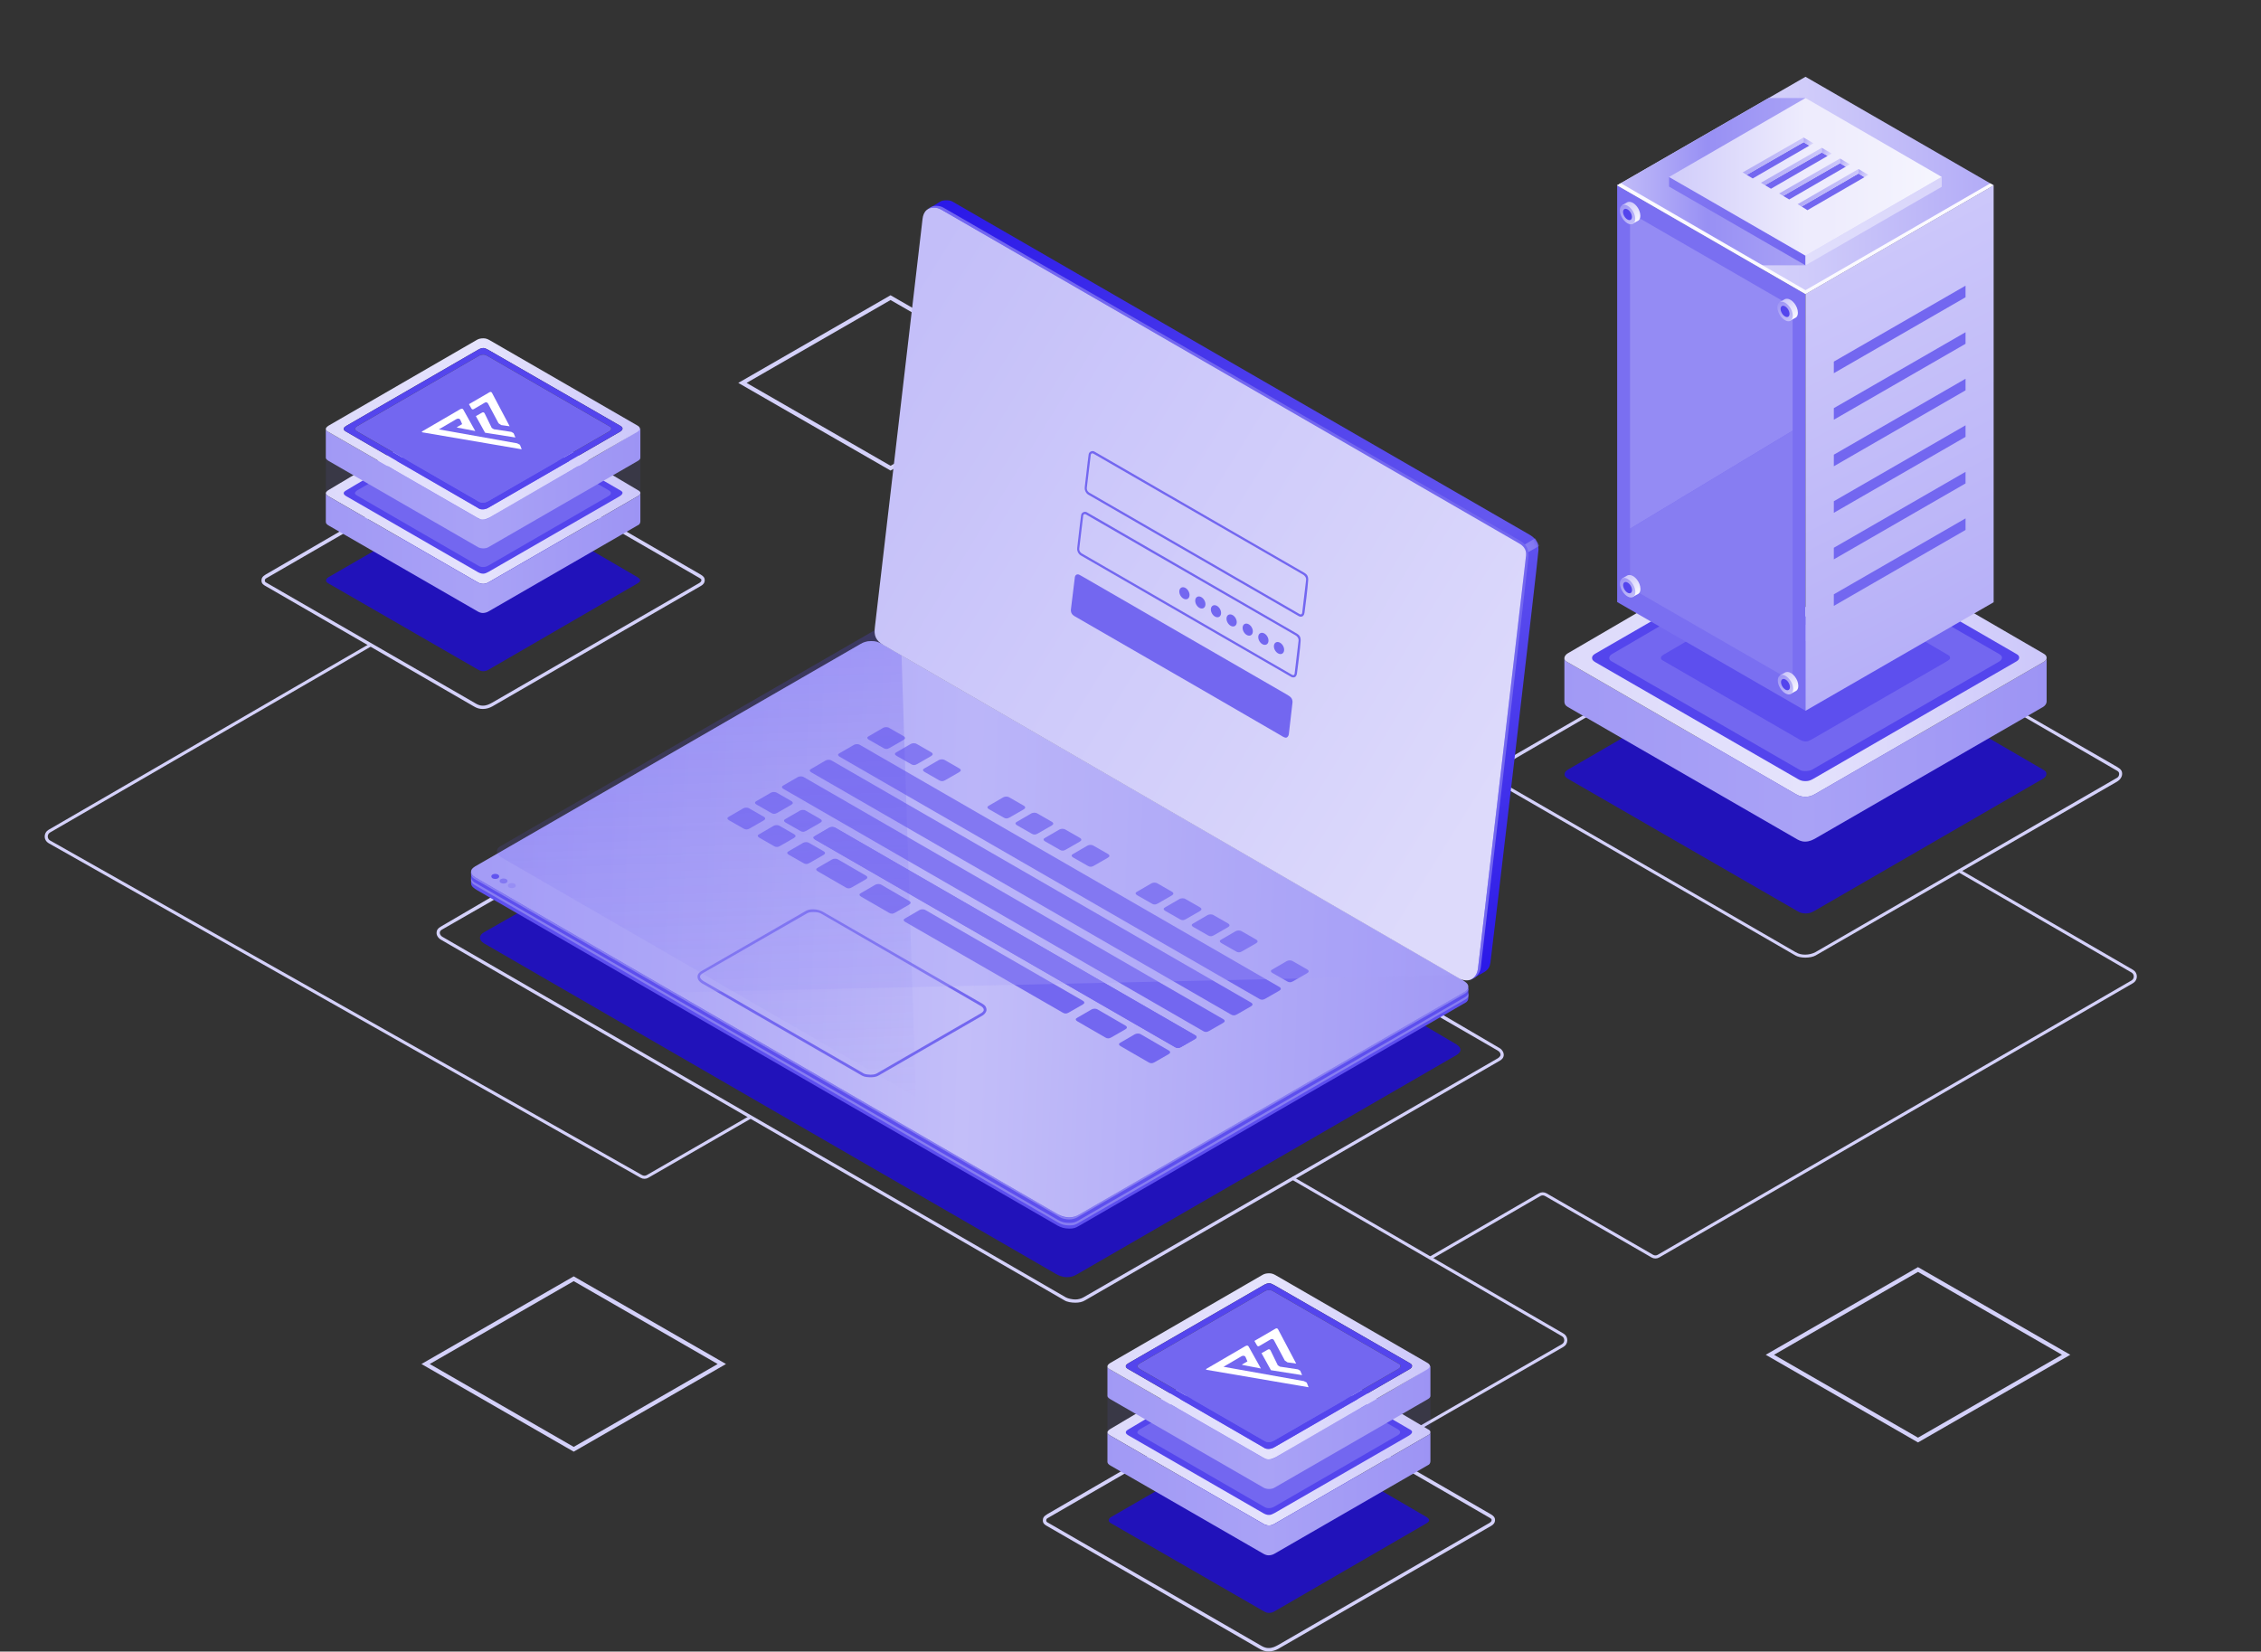 <svg width="735" height="537" viewBox="0 0 735 537" fill="none" xmlns="http://www.w3.org/2000/svg">
<rect x="0" y="0" width="735" height="537" fill="#333333" stroke="none"/>
<path d="M139.698 443.5L186.5 470.446L233.3 443.501L186.498 416.554L139.698 443.5ZM186.5 472L137 443.5L186.498 415L236 443.501L186.5 472Z" fill="#D4D1FA"/>
<path d="M465.048 409L500.499 388.441C501.118 388.082 501.882 388.081 502.502 388.439L537.134 408.422C537.754 408.78 538.517 408.779 539.136 408.421L693.147 319.23C694.478 318.46 694.478 316.54 693.148 315.769L636.756 283.097" stroke="#D4D1FA"/>
<path d="M244 363.193L210.489 382.516C209.876 382.87 209.122 382.873 208.506 382.525L16.041 273.719C14.695 272.958 14.685 271.023 16.022 270.248L120.5 209.681" stroke="#D4D1FA"/>
<path d="M576.698 440.5L623.5 467.446L670.3 440.501L623.498 413.554L576.698 440.5ZM623.5 469L574 440.5L623.498 412L673 440.501L623.5 469Z" fill="#D4D1FA"/>
<path d="M242.698 124.5L289.5 151.446L336.3 124.501L289.498 97.554L242.698 124.5ZM289.5 153L240 124.5L289.498 96L339 124.501L289.5 153Z" fill="#D4D1FA"/>
<path d="M446.25 473.015L507.998 437.491C509.333 436.724 509.336 434.8 508.004 434.028L420 383" stroke="#D4D1FA"/>
<path d="M85 188.768C85 189.764 85.664 190.179 86.411 190.594L154.057 229.688C155.053 230.269 155.833 230.518 156.962 230.518C158.091 230.518 159.12 230.186 160.033 229.688L227.845 190.511C228.592 190.096 229.09 189.515 229.09 188.602C229.09 187.855 228.709 187.39 227.845 186.859L192.155 166.192L191.408 167.105L227.264 187.855C227.679 188.104 228.011 188.27 228.011 188.602C228.011 189.1 227.663 189.333 227.264 189.598L160.033 228.443L159.998 228.462C159.097 228.954 158.208 229.439 156.962 229.439C155.701 229.439 154.937 228.908 154.14 228.443L86.411 189.349C86.162 189.183 86.079 188.967 86.079 188.768C86.079 188.569 86.145 188.303 86.411 188.104L121.853 167.603V166.192L86.411 186.776C85.282 187.44 85 188.021 85 188.768Z" fill="#D4D1FA"/>
<path d="M106 188.768C106 189.167 106.332 189.432 106.747 189.681L155.136 217.57C155.717 217.902 156.215 218.234 156.962 218.234C157.709 218.234 158.191 218.167 159.12 217.57L207.261 189.681C207.759 189.349 208.091 189.1 208.091 188.685C208.091 188.27 207.66 187.955 207.261 187.689L182.942 173.496H131.315L106.747 187.689C106.215 188.021 106 188.37 106 188.768Z" fill="#2112BA"/>
<path d="M107.078 161.544C106.347 161.146 105.916 160.797 105.916 160.382C105.916 159.918 106.497 159.469 107.244 159.054L156.961 129.506L207.675 159.552C208.074 159.818 208.173 160.05 208.173 160.299C208.173 160.714 207.924 160.963 207.675 161.129L158.787 189.35C157.991 189.815 157.542 189.848 156.961 189.848C156.38 189.848 155.716 189.599 155.301 189.35L107.078 161.544Z" fill="url(#paint0_linear_1049_5707)"/>
<path d="M107.078 161.545C106.347 161.146 105.916 160.798 105.916 160.383V169.679C105.916 170.177 106.214 170.542 107.078 171.007L155.301 198.812C155.882 199.144 156.43 199.31 156.961 199.31C157.493 199.31 158.256 199.144 158.787 198.812L207.675 170.592C207.924 170.426 208.173 169.978 208.173 169.513V160.3C208.173 160.715 207.924 160.964 207.675 161.13L158.787 189.35C157.991 189.815 157.542 189.848 156.961 189.848C156.38 189.848 155.716 189.599 155.301 189.35L107.078 161.545Z" fill="url(#paint1_linear_1049_5707)"/>
<path d="M112.639 159.386L119.196 155.485L156.962 133.573L201.119 159.137C201.866 159.552 202.364 159.801 202.364 160.216C202.364 160.714 201.866 161.129 201.119 161.544L158.788 185.947C158.124 186.279 157.709 186.528 157.045 186.528C156.381 186.528 155.8 186.279 155.219 185.947L112.639 161.378C112.174 161.113 111.726 160.781 111.726 160.382C111.726 159.984 112.058 159.718 112.639 159.386Z" fill="#5445ED"/>
<path d="M115.377 160.382C115.377 160.05 115.792 159.635 116.207 159.386L155.384 136.893H158.787L197.964 159.469C198.893 160.067 198.711 160.714 197.964 161.212L158.787 183.872C158.123 184.27 157.542 184.37 156.961 184.37C156.38 184.37 155.965 184.204 155.384 183.872L116.207 161.212C115.743 160.947 115.377 160.714 115.377 160.382Z" fill="#7367F0"/>
<path d="M105.916 148.845V139.466C105.916 139.881 106.248 140.13 106.497 140.296L155.384 168.517C156.38 169.098 157.924 169.048 158.787 168.517C167.752 163 208.173 140.412 208.173 139.217V148.845C208.173 149.26 207.841 149.592 207.26 149.924L158.787 177.896C157.874 178.477 156.214 178.394 155.384 177.896L106.912 149.924C106.38 149.592 105.916 149.26 105.916 148.845Z" fill="url(#paint2_linear_1049_5707)"/>
<path fill-rule="evenodd" clip-rule="evenodd" d="M154.886 110.581C155.55 110.166 156.214 110 157.127 110C157.957 110 158.521 110.249 159.119 110.581L207.26 138.386C207.675 138.635 208.007 138.967 208.007 139.299C208.007 139.631 207.857 139.98 207.26 140.378L159.119 168.267C158.455 168.599 157.708 168.931 156.961 168.931C156.263 168.931 155.841 168.699 155.193 168.344C155.147 168.319 155.1 168.293 155.052 168.267L106.496 140.295C106.081 140.046 105.915 139.797 105.915 139.465C105.915 139.216 106.098 138.851 106.828 138.386L154.886 110.581ZM112.581 140.379C112.187 140.149 111.725 139.88 111.725 139.465C111.725 139.05 111.991 138.851 112.721 138.386L155.384 113.735C155.965 113.403 156.529 113.154 157.127 113.154C157.56 113.154 157.93 113.342 158.456 113.61C158.535 113.65 158.617 113.692 158.704 113.735L201.533 138.386C202.031 138.635 202.363 138.967 202.363 139.299C202.363 139.797 202.064 140.046 201.533 140.378L158.704 165.113C158.289 165.362 157.575 165.611 157.044 165.611C156.463 165.611 155.965 165.611 155.301 165.113L112.721 140.461C112.676 140.434 112.629 140.407 112.581 140.379Z" fill="url(#paint3_linear_1049_5707)"/>
<path fill-rule="evenodd" clip-rule="evenodd" d="M112.581 140.379C112.187 140.149 111.725 139.88 111.725 139.465C111.725 139.05 111.991 138.851 112.721 138.386L155.384 113.735C155.965 113.403 156.529 113.154 157.127 113.154C157.56 113.154 157.93 113.342 158.456 113.61C158.535 113.65 158.617 113.692 158.704 113.735L201.533 138.386C202.031 138.635 202.363 138.967 202.363 139.299C202.363 139.797 202.064 140.046 201.533 140.378L158.704 165.113C158.289 165.362 157.575 165.611 157.044 165.611C156.463 165.611 155.965 165.611 155.301 165.113L112.721 140.461C112.676 140.434 112.629 140.407 112.581 140.379ZM115.986 140.194C115.688 139.978 115.378 139.753 115.378 139.466C115.378 139.217 115.527 138.951 116.125 138.553L155.633 115.727C156.048 115.478 156.53 115.312 157.127 115.312C157.625 115.312 157.858 115.395 158.455 115.727L198.13 138.636C198.545 138.885 198.711 139.051 198.711 139.383C198.711 139.632 198.528 139.947 198.13 140.213L158.538 163.038C158.04 163.287 157.625 163.453 156.961 163.453C156.463 163.453 156.148 163.37 155.55 163.038L116.125 140.296C116.08 140.262 116.033 140.228 115.986 140.194Z" fill="#5445ED"/>
<path d="M115.377 139.465C115.377 139.797 115.792 140.046 116.124 140.295L155.55 163.038C156.148 163.37 156.463 163.453 156.961 163.453C157.625 163.453 158.04 163.287 158.538 163.038L198.13 140.212C198.528 139.947 198.711 139.631 198.711 139.382C198.711 139.05 198.545 138.884 198.13 138.635L158.455 115.727C157.858 115.395 157.625 115.312 157.127 115.312C156.53 115.312 156.048 115.478 155.633 115.727L116.124 138.552C115.527 138.951 115.377 139.216 115.377 139.465Z" fill="#7367F0"/>
<path d="M153.299 132.893L152.445 131.418L159.12 127.537C159.493 127.32 159.78 127.46 159.935 127.731L165.679 138.598L162.923 138.209L162.07 137.627L158.655 131.224C158.46 130.836 157.995 130.681 157.607 130.914L153.959 133.048C153.71 133.203 153.416 133.087 153.299 132.893Z" fill="white"/>
<path d="M156.752 134.135L154.695 135.299L157.683 140.693L167.541 142.246L166.959 140.849L166.221 140.422L160.555 139.568L159.857 139.141L157.567 134.445C157.381 134.042 157.024 133.98 156.752 134.135Z" fill="white"/>
<path d="M148.37 136.269L142.665 139.607L168.123 144.147L169.016 144.613L169.598 146.087L137.349 140.577C137.069 140.515 137.077 140.344 137.232 140.266L149.612 133.048C150.14 132.769 150.466 132.893 150.621 133.203L154.502 140.15L148.642 139.025C148.518 138.993 148.487 138.908 148.564 138.869L150.233 137.899L149.651 136.541C149.558 136.323 149.302 136.114 148.991 136.114C148.758 136.114 148.564 136.153 148.37 136.269Z" fill="white"/>
<path fill-rule="evenodd" clip-rule="evenodd" d="M105.917 160.368C105.929 159.908 106.506 159.465 107.245 159.054L114.879 154.518L107.079 150.007C106.615 149.742 105.917 149.343 105.917 149.011V160.368ZM199.274 154.574L207.677 159.552C208.075 159.818 208.175 160.05 208.175 160.299C208.175 160.714 207.926 160.963 207.677 161.129L158.789 189.35C157.992 189.815 157.544 189.848 156.963 189.848C156.784 189.848 156.597 189.824 156.411 189.784C156.597 189.824 156.784 189.848 156.963 189.848C157.544 189.848 157.993 189.815 158.789 189.35L207.677 161.129C207.926 160.963 208.175 160.714 208.175 160.299V148.928C208.175 149.127 207.843 149.592 207.345 149.924L199.274 154.574Z" fill="#7367F0" fill-opacity="0.1"/>
<path d="M339 494.359C339 495.375 339.677 495.798 340.44 496.222L409.452 536.105C410.468 536.698 411.264 536.952 412.415 536.952C413.567 536.952 414.617 536.613 415.548 536.105L484.73 496.137C485.492 495.714 486 495.121 486 494.19C486 493.427 485.61 492.953 484.73 492.411L448.319 471.327L447.556 472.258L484.137 493.427C484.56 493.681 484.899 493.851 484.899 494.19C484.899 494.698 484.544 494.935 484.137 495.206L415.548 534.835L415.513 534.854C414.593 535.356 413.686 535.851 412.415 535.851C411.128 535.851 410.349 535.309 409.536 534.835L340.44 494.952C340.185 494.782 340.101 494.562 340.101 494.359C340.101 494.156 340.169 493.885 340.44 493.681L376.597 472.766V471.327L340.44 492.327C339.288 493.004 339 493.597 339 494.359Z" fill="#D4D1FA"/>
<path d="M360.424 494.359C360.424 494.765 360.763 495.036 361.186 495.29L410.553 523.742C411.146 524.08 411.654 524.419 412.416 524.419C413.178 524.419 413.669 524.351 414.617 523.742L463.73 495.29C464.238 494.951 464.577 494.697 464.577 494.274C464.577 493.851 464.137 493.529 463.73 493.258L438.92 478.778H386.25L361.186 493.258C360.644 493.597 360.424 493.952 360.424 494.359Z" fill="#2112BA"/>
<path d="M361.194 466.926C360.444 466.516 360.001 466.158 360.001 465.732C360.001 465.255 360.598 464.795 361.365 464.369L412.414 434.029L464.487 464.88C464.896 465.153 464.998 465.391 464.998 465.647C464.998 466.073 464.743 466.329 464.487 466.499L414.289 495.476C413.471 495.953 413.011 495.987 412.414 495.987C411.818 495.987 411.136 495.732 410.71 495.476L361.194 466.926Z" fill="url(#paint4_linear_1049_5707)"/>
<path d="M361.194 466.926C360.444 466.517 360.001 466.159 360.001 465.732V475.278C360.001 475.789 360.308 476.164 361.194 476.641L410.71 505.192C411.307 505.533 411.869 505.703 412.414 505.703C412.96 505.703 413.744 505.533 414.289 505.192L464.487 476.215C464.743 476.045 464.998 475.584 464.998 475.107V465.647C464.998 466.073 464.743 466.329 464.487 466.499L414.289 495.476C413.471 495.953 413.011 495.987 412.414 495.987C411.818 495.987 411.136 495.732 410.71 495.476L361.194 466.926Z" fill="url(#paint5_linear_1049_5707)"/>
<path d="M366.904 464.709L373.637 460.704L412.415 438.204L457.754 464.454C458.521 464.88 459.033 465.136 459.033 465.562C459.033 466.073 458.521 466.499 457.754 466.925L414.29 491.981C413.608 492.322 413.182 492.578 412.5 492.578C411.818 492.578 411.221 492.322 410.625 491.981L366.904 466.755C366.427 466.482 365.967 466.141 365.967 465.732C365.967 465.323 366.308 465.05 366.904 464.709Z" fill="#5445ED"/>
<path d="M369.716 465.733C369.716 465.392 370.142 464.965 370.569 464.71L410.795 441.614H414.289L454.515 464.795C455.47 465.409 455.282 466.073 454.515 466.585L414.289 489.851C413.607 490.26 413.011 490.363 412.414 490.363C411.818 490.363 411.391 490.192 410.795 489.851L370.569 466.585C370.091 466.312 369.716 466.073 369.716 465.733Z" fill="#7367F0"/>
<path d="M360.001 453.886V444.255C360.001 444.682 360.342 444.937 360.598 445.108L410.795 474.084C411.818 474.681 413.403 474.63 414.289 474.084C423.494 468.42 464.998 445.227 464.998 444V453.886C464.998 454.312 464.658 454.653 464.061 454.994L414.289 483.715C413.352 484.311 411.647 484.226 410.795 483.715L361.024 454.994C360.478 454.653 360.001 454.312 360.001 453.886Z" fill="url(#paint6_linear_1049_5707)"/>
<path fill-rule="evenodd" clip-rule="evenodd" d="M410.283 414.597C410.965 414.17 411.646 414 412.584 414C413.436 414 414.016 414.256 414.629 414.597L464.06 443.147C464.486 443.403 464.827 443.744 464.827 444.085C464.827 444.425 464.674 444.783 464.06 445.192L414.629 473.828C413.948 474.169 413.181 474.51 412.414 474.51C411.697 474.51 411.263 474.272 410.598 473.907C410.551 473.882 410.503 473.855 410.453 473.828L360.597 445.107C360.17 444.852 360 444.596 360 444.255C360 443.999 360.187 443.624 360.937 443.147L410.283 414.597ZM366.844 445.193C366.44 444.957 365.966 444.68 365.966 444.255C365.966 443.829 366.238 443.624 366.988 443.147L410.794 417.835C411.391 417.494 411.97 417.238 412.584 417.238C413.029 417.238 413.409 417.432 413.949 417.707C414.03 417.748 414.114 417.791 414.203 417.835L458.179 443.147C458.691 443.403 459.032 443.744 459.032 444.084C459.032 444.596 458.725 444.851 458.179 445.192L414.203 470.589C413.777 470.845 413.044 471.101 412.499 471.101C411.902 471.101 411.391 471.101 410.709 470.589L366.988 445.278C366.942 445.25 366.894 445.222 366.844 445.193Z" fill="url(#paint7_linear_1049_5707)"/>
<path fill-rule="evenodd" clip-rule="evenodd" d="M366.844 445.193C366.44 444.957 365.966 444.68 365.966 444.255C365.966 443.829 366.239 443.624 366.989 443.147L410.794 417.835C411.391 417.494 411.97 417.239 412.584 417.239C413.029 417.239 413.409 417.432 413.949 417.707C414.03 417.748 414.114 417.791 414.203 417.835L458.18 443.147C458.691 443.403 459.032 443.744 459.032 444.084C459.032 444.596 458.725 444.852 458.18 445.192L414.203 470.59C413.777 470.845 413.044 471.101 412.499 471.101C411.902 471.101 411.391 471.101 410.709 470.59L366.989 445.278C366.942 445.25 366.894 445.222 366.844 445.193ZM370.341 445.003C370.035 444.781 369.716 444.55 369.716 444.255C369.716 444 369.87 443.727 370.483 443.318L411.05 419.881C411.477 419.625 411.971 419.455 412.584 419.455C413.096 419.455 413.334 419.54 413.948 419.881L454.686 443.403C455.112 443.659 455.282 443.829 455.282 444.17C455.282 444.426 455.095 444.749 454.686 445.022L414.033 468.459C413.522 468.715 413.096 468.885 412.414 468.885C411.903 468.885 411.579 468.8 410.965 468.459L370.483 445.107C370.437 445.073 370.389 445.038 370.341 445.003Z" fill="#5445ED"/>
<path d="M369.716 444.255C369.716 444.596 370.142 444.851 370.483 445.107L410.965 468.459C411.579 468.8 411.903 468.885 412.414 468.885C413.096 468.885 413.522 468.715 414.033 468.459L454.686 445.022C455.095 444.749 455.282 444.425 455.282 444.17C455.282 443.829 455.112 443.658 454.686 443.403L413.948 419.88C413.335 419.54 413.096 419.454 412.585 419.454C411.971 419.454 411.477 419.625 411.051 419.88L370.483 443.317C369.87 443.726 369.716 443.999 369.716 444.255Z" fill="#7367F0"/>
<path d="M408.654 437.506L407.777 435.992L414.631 432.007C415.014 431.784 415.309 431.928 415.468 432.206L421.365 443.364L418.536 442.965L417.659 442.368L414.153 435.793C413.954 435.394 413.476 435.235 413.077 435.474L409.331 437.666C409.076 437.825 408.774 437.705 408.654 437.506Z" fill="white"/>
<path d="M412.199 438.782L410.087 439.977L413.156 445.516L423.277 447.11L422.679 445.675L421.922 445.237L416.104 444.36L415.387 443.922L413.036 439.1C412.845 438.686 412.478 438.622 412.199 438.782Z" fill="white"/>
<path d="M403.593 440.973L397.735 444.4L423.875 449.062L424.792 449.54L425.389 451.054L392.276 445.396C391.989 445.332 391.997 445.157 392.157 445.077L404.868 437.665C405.41 437.379 405.745 437.506 405.904 437.825L409.889 444.958L403.872 443.802C403.744 443.77 403.712 443.683 403.792 443.643L405.506 442.647L404.908 441.252C404.812 441.029 404.549 440.814 404.23 440.814C403.991 440.814 403.792 440.853 403.593 440.973Z" fill="white"/>
<path fill-rule="evenodd" clip-rule="evenodd" d="M360.002 465.717C360.015 465.245 360.607 464.79 361.366 464.369L369.204 459.71L361.196 455.079C360.718 454.806 360.002 454.397 360.002 454.056V465.717ZM455.86 459.768L464.488 464.88C464.897 465.153 465 465.391 465 465.647C465 466.073 464.744 466.329 464.488 466.499L414.291 495.476C413.473 495.953 413.012 495.987 412.416 495.987C412.224 495.987 412.022 495.961 411.824 495.916C412.023 495.961 412.224 495.987 412.416 495.987C413.013 495.987 413.473 495.953 414.291 495.476L464.489 466.499C464.744 466.329 465 466.073 465 465.647V453.971C465 454.176 464.659 454.653 464.148 454.994L455.86 459.768Z" fill="#7367F0" fill-opacity="0.1"/>
<path d="M485.534 249.443L514.614 232.637L515.939 233.056L485.534 250.699C485.088 251.033 484.976 251.368 484.976 251.814C484.976 252.261 485.116 252.582 485.464 252.791L583.652 309.555C584.837 310.253 585.8 310.392 586.86 310.392C587.92 310.392 589.231 310.113 590.207 309.555L688.255 252.86C688.702 252.582 688.883 252.093 688.883 251.605C688.883 251.117 688.604 250.838 688.255 250.629L657.572 232.846L658.478 232.219L688.255 249.374C689.371 250.043 689.859 250.559 689.859 251.605C689.859 252.651 689.092 253.628 688.255 254.116L590.207 310.671C589.426 311.117 588.143 311.369 586.86 311.369C585.577 311.369 584.349 311.09 583.652 310.671L485.116 253.767C484.446 253.376 484 252.721 484 251.884C484 250.768 484.767 249.862 485.534 249.443Z" fill="#D4D1FA"/>
<path d="M509.871 250.141L527.654 239.82L645.995 239.68L663.987 250.141C664.879 250.643 665.242 250.908 665.242 251.605C665.242 252.442 664.614 252.93 663.987 253.279L589.719 296.236C588.77 296.794 587.975 297.003 586.929 297.003C585.758 297.003 584.977 296.654 584.279 296.236L509.802 253.279C509.132 252.888 508.616 252.442 508.616 251.814C508.616 250.978 509.244 250.489 509.871 250.141Z" fill="#2112BA"/>
<path d="M509.663 215.343C509.049 215.008 508.547 214.715 508.547 213.948V228.104C508.547 228.871 508.84 229.415 509.732 229.917L583.582 272.526C584.628 273.153 585.465 273.641 586.79 273.641C588.255 273.641 589.273 273.084 590.277 272.526L664.057 229.917C664.824 229.499 665.312 228.774 665.312 228.104V213.878C665.312 214.576 664.754 214.994 664.266 215.273L590.207 258.09C588.924 258.872 588.045 259.067 586.79 259.067C585.465 259.067 584.489 258.648 583.582 258.09L509.663 215.343Z" fill="url(#paint8_linear_1049_5707)"/>
<path d="M509.663 212.414L532.606 199.025L635.535 195.817L664.266 212.484C664.936 212.874 665.312 213.251 665.312 213.878C665.312 214.576 664.754 214.994 664.266 215.273L590.207 258.091C588.924 258.872 588.045 259.067 586.79 259.067C585.465 259.067 584.489 258.649 583.582 258.091L509.663 215.343C509.049 215.008 508.547 214.715 508.547 213.948C508.547 213.446 509.035 212.763 509.663 212.414Z" fill="url(#paint9_linear_1049_5707)"/>
<path d="M518.798 212.414L537.278 201.745L632.328 199.234L655.48 212.623C656.205 213.014 656.386 213.39 656.386 213.809C656.386 214.367 656.038 214.715 655.48 215.064L589.371 253.279C588.255 253.893 587.739 253.976 586.79 253.976C585.842 253.976 585.117 253.698 584.419 253.279L518.659 215.343C517.933 214.897 517.543 214.576 517.543 213.948C517.543 213.181 518.171 212.763 518.798 212.414Z" fill="#5445ED"/>
<path d="M524.097 212.623L539.718 203.488L632.745 202.791L649.83 212.623C650.388 212.958 650.807 213.321 650.807 213.809C650.807 214.367 650.388 214.785 649.83 215.134L589.021 250.28C588.394 250.629 587.445 250.699 586.72 250.699C585.995 250.699 585.465 250.559 584.976 250.28L524.097 215.134C523.484 214.799 523.121 214.562 523.121 213.948C523.121 213.335 523.609 212.902 524.097 212.623Z" fill="#7367F0"/>
<path d="M633.164 212.902L625.772 208.578L548.714 208.23L540.834 212.832C540.137 213.251 539.928 213.53 539.928 213.948C539.928 214.436 540.346 214.645 540.834 214.924L584.977 240.448C585.814 240.95 586.455 241.075 587.069 241.075C587.683 241.075 588.254 240.796 588.882 240.448L633.164 214.855C633.722 214.52 633.931 214.157 633.931 213.878C633.931 213.39 633.652 213.181 633.164 212.902Z" fill="#5D4FEE"/>
<path d="M525.702 60.252V195.748L586.93 231.103V95.607L525.702 60.252Z" fill="#7A6FF1"/>
<path d="M582.745 99.721L529.886 69.177V171.898L582.745 140.028V99.721Z" fill="#948BF4"/>
<path d="M529.886 191.075L582.745 221.549V140.028L529.886 171.897V191.075Z" fill="#877DF2"/>
<path d="M528.979 65.76L527.306 66.737L530.723 72.734L532.536 71.758C532.926 71.534 533.233 70.99 533.233 70.154C533.233 67.992 531.35 65.621 529.677 65.621C529.342 65.621 529.119 65.691 528.979 65.76Z" fill="url(#paint10_linear_1049_5707)"/>
<ellipse cx="529.076" cy="69.754" rx="2.052" ry="3.49" transform="rotate(-30.663 529.076 69.754)" fill="url(#paint11_linear_1049_5707)"/>
<ellipse cx="529.064" cy="69.726" rx="1.185" ry="2.016" transform="rotate(-30.663 529.064 69.726)" fill="#5445ED"/>
<path d="M580.196 97.281L578.522 98.257L581.939 104.254L583.753 103.278C584.143 103.055 584.45 102.511 584.45 101.674C584.45 99.512 582.567 97.141 580.893 97.141C580.559 97.141 580.336 97.211 580.196 97.281Z" fill="url(#paint12_linear_1049_5707)"/>
<ellipse cx="580.293" cy="101.276" rx="2.052" ry="3.49" transform="rotate(-30.663 580.293 101.276)" fill="url(#paint13_linear_1049_5707)"/>
<ellipse cx="580.281" cy="101.247" rx="1.185" ry="2.016" transform="rotate(-30.663 580.281 101.247)" fill="#5445ED"/>
<path d="M580.337 218.62L578.663 219.596L582.08 225.594L583.893 224.617C584.284 224.394 584.591 223.85 584.591 223.014C584.591 220.852 582.708 218.481 581.034 218.481C580.699 218.481 580.476 218.55 580.337 218.62Z" fill="url(#paint14_linear_1049_5707)"/>
<ellipse cx="580.432" cy="222.615" rx="2.052" ry="3.49" transform="rotate(-30.663 580.432 222.615)" fill="url(#paint15_linear_1049_5707)"/>
<ellipse cx="580.421" cy="222.586" rx="1.185" ry="2.016" transform="rotate(-30.663 580.421 222.586)" fill="#5445ED"/>
<path d="M529.012 187.1L527.338 188.076L530.755 194.073L532.568 193.097C532.959 192.874 533.265 192.33 533.265 191.493C533.265 189.331 531.383 186.96 529.709 186.96C529.374 186.96 529.151 187.03 529.012 187.1Z" fill="url(#paint16_linear_1049_5707)"/>
<ellipse cx="529.107" cy="191.095" rx="2.052" ry="3.49" transform="rotate(-30.663 529.107 191.095)" fill="url(#paint17_linear_1049_5707)"/>
<ellipse cx="529.096" cy="191.066" rx="1.185" ry="2.016" transform="rotate(-30.663 529.096 191.066)" fill="#5445ED"/>
<path d="M586.93 231.103V95.607L648.088 60.251V195.817L586.93 231.103Z" fill="url(#paint18_linear_1049_5707)"/>
<path d="M596.135 117.574L638.952 92.888V96.653L596.135 121.34V117.574Z" fill="#7367F0"/>
<path d="M596.135 132.706L638.952 108.02V111.785L596.135 136.472V132.706Z" fill="#7367F0"/>
<path d="M596.135 147.839L638.952 123.153V126.918L596.135 151.605V147.839Z" fill="#7367F0"/>
<path d="M596.135 162.972L638.952 138.285V142.051L596.135 166.737V162.972Z" fill="#7367F0"/>
<path d="M596.135 178.104L638.952 153.418V157.184L596.135 181.87V178.104Z" fill="#7367F0"/>
<path d="M596.135 193.237L638.952 168.55V172.316L596.135 197.002V193.237Z" fill="#7367F0"/>
<path d="M525.702 60.251L586.93 24.965L648.088 60.251L586.93 95.607L525.702 60.251Z" fill="url(#paint19_linear_1049_5707)"/>
<path d="M525.702 60.251L574.951 31.869H586.93V86.262H570.747L525.702 60.251Z" fill="url(#paint20_linear_1049_5707)"/>
<path d="M586.93 95.607L525.702 60.251L526.888 59.568L586.93 94.352L647 59.623L648.088 60.251L586.93 95.607Z" fill="#FBFAFF"/>
<path d="M542.578 57.531L586.93 83.124V86.262L542.578 60.669V57.531Z" fill="url(#paint21_linear_1049_5707)"/>
<path d="M586.93 83.124L631.212 57.531V60.739L586.93 86.262V83.124Z" fill="url(#paint22_linear_1049_5707)"/>
<path d="M586.93 31.869L542.578 57.531L586.93 83.124L631.212 57.531L586.93 31.869Z" fill="url(#paint23_linear_1049_5707)"/>
<path d="M581.63 64.854L600.04 54.185L598.158 53.069L579.678 63.691L581.63 64.854Z" fill="#7367F0"/>
<path d="M598.157 51.534L578.353 62.901L579.678 63.691L598.157 53.069V51.534Z" fill="url(#paint24_linear_1049_5707)"/>
<path d="M601.365 53.417L598.157 51.534V53.069L600.04 54.185L601.365 53.417Z" fill="url(#paint25_linear_1049_5707)"/>
<path d="M575.703 61.367L594.113 50.698L592.23 49.582L573.75 60.204L575.703 61.367Z" fill="#7367F0"/>
<path d="M592.23 48.047L572.425 59.414L573.75 60.204L592.23 49.581V48.047Z" fill="url(#paint26_linear_1049_5707)"/>
<path d="M595.437 49.931L592.229 48.048V49.582L594.112 50.698L595.437 49.931Z" fill="url(#paint27_linear_1049_5707)"/>
<path d="M569.775 58.02L588.185 47.351L586.302 46.234L567.822 56.856L569.775 58.02Z" fill="#7367F0"/>
<path d="M586.302 44.7L566.497 56.067L567.822 56.856L586.302 46.234V44.7Z" fill="url(#paint28_linear_1049_5707)"/>
<path d="M589.51 46.583L586.302 44.7V46.234L588.185 47.351L589.51 46.583Z" fill="url(#paint29_linear_1049_5707)"/>
<path d="M587.558 68.341L606.107 57.601L604.155 56.416L585.675 67.155L587.558 68.341Z" fill="#7367F0"/>
<path d="M607.362 56.834L604.154 54.951V56.416L606.107 57.601L607.362 56.834Z" fill="url(#paint30_linear_1049_5707)"/>
<path d="M585.675 67.155L584.35 66.388L604.154 54.951V56.416L585.675 67.155Z" fill="url(#paint31_linear_1049_5707)"/>
<path d="M143.194 301.341L159.575 291.767L160.772 292.44L143.568 302.313C143.03 302.672 142.97 303.061 142.97 303.36C142.97 303.839 143.419 304.408 143.868 304.632L346.497 421.841C347.275 422.26 348.666 422.514 349.564 422.514C350.461 422.514 351.359 422.29 352.182 421.841L486.595 344.275C487.193 343.976 487.791 343.452 487.791 342.929C487.791 342.51 487.567 341.956 486.744 341.508L466.549 329.839L467.671 329.166L487.567 340.834C488.405 341.373 488.839 342.256 488.839 342.929C488.839 343.886 488.24 344.5 487.567 344.874L352.705 422.814C351.808 423.352 350.76 423.562 349.564 423.562C348.367 423.562 346.871 423.337 346.048 422.814L143.194 305.455C142.476 304.976 141.923 304.258 141.923 303.36C141.923 302.343 142.446 301.79 143.194 301.341Z" fill="#D4D1FA"/>
<path d="M157.331 303.136L168.476 296.778L461.013 332.233L473.43 339.563C474.387 340.161 474.776 340.76 474.776 341.358C474.776 342.016 474.103 342.704 473.43 343.078L350.461 414.137C348.965 415.035 348.142 415.259 346.796 415.259C345.3 415.259 344.178 414.735 343.131 414.137L157.331 306.726C155.356 305.53 155.835 303.959 157.331 303.136Z" fill="#2112BA"/>
<path d="M153.143 287.279V283.314L343.804 394.39H350.91L477.319 321.162V324.528C477.319 325.067 477.02 325.65 476.497 325.949L350.91 398.504C349.593 399.282 349.04 399.476 347.619 399.476C346.003 399.476 344.926 399.102 343.804 398.504L155.237 289.522C154.04 288.864 153.143 288.101 153.143 287.279Z" fill="#5D4FEE"/>
<path d="M343.879 396.634L154.115 286.83C153.517 286.456 153.143 285.663 153.143 285.184V286.287C153.143 286.783 153.576 287.293 154.115 287.652L343.879 397.457C345.076 398.13 345.973 398.429 347.619 398.429C349.04 398.429 349.549 398.235 350.386 397.756L476.347 324.977C476.871 324.678 477.319 324.214 477.319 323.855V322.733C477.319 323.212 476.871 323.855 476.347 324.154L350.386 396.933C349.489 397.457 348.741 397.606 347.619 397.606C346.198 397.606 345.15 397.382 343.879 396.634Z" fill="#877DF2"/>
<path d="M154.115 285.11C153.367 284.586 153.143 284.062 153.143 283.539V284.212C153.143 284.661 153.457 285.289 154.115 285.708L344.627 395.811C345.45 396.26 346.587 396.485 347.544 396.485C348.442 396.485 349.399 396.29 350.237 395.811L476.048 323.182C476.721 322.808 477.319 322.135 477.319 321.761V321.162C477.319 321.522 476.871 322.06 476.347 322.359L350.237 395.213C349.399 395.692 348.516 395.886 347.544 395.886C346.347 395.886 345.3 395.587 344.627 395.213L154.115 285.11Z" fill="#877DF2"/>
<path d="M154.414 281.744C153.397 282.402 153.143 282.866 153.143 283.464C153.143 284.137 153.651 284.721 154.489 285.259L343.954 394.839C346.347 396.111 348.816 396.186 350.91 394.839L476.272 322.434C477.02 321.985 477.319 321.387 477.319 320.863C477.319 319.891 476.571 319.367 475.375 318.619L286.733 209.414C285.476 208.695 284.564 208.441 283.217 208.441C281.721 208.441 280.524 208.89 279.702 209.414L154.414 281.744Z" fill="url(#paint32_linear_1049_5707)"/>
<ellipse cx="160.997" cy="284.96" rx="1.272" ry="0.823" fill="#4333EB"/>
<ellipse cx="163.69" cy="286.456" rx="1.272" ry="0.823" fill="#7367F0"/>
<ellipse cx="166.383" cy="287.951" rx="1.272" ry="0.823" fill="#9086F3"/>
<path d="M236.469 266.111C236.469 266.35 236.818 266.609 236.993 266.709L241.705 269.402C242.079 269.626 242.304 269.701 242.678 269.701C243.037 269.701 243.351 269.551 243.65 269.402L248.213 266.784C248.572 266.545 248.736 266.41 248.736 266.186C248.736 265.886 248.587 265.737 248.213 265.512L243.65 262.894C243.291 262.655 242.902 262.595 242.603 262.595C242.244 262.595 241.865 262.684 241.63 262.82C240.209 263.642 237.292 265.333 236.993 265.512C236.619 265.737 236.469 265.812 236.469 266.111Z" fill="#7367F0"/>
<path d="M245.445 261.024C245.445 261.264 245.794 261.523 245.969 261.623L250.681 264.315C251.055 264.54 251.28 264.615 251.654 264.615C252.013 264.615 252.327 264.465 252.626 264.315L257.189 261.698C257.548 261.458 257.712 261.324 257.712 261.099C257.712 260.8 257.563 260.65 257.189 260.426L252.626 257.808C252.267 257.569 251.878 257.509 251.579 257.509C251.22 257.509 250.841 257.597 250.606 257.733C249.185 258.556 246.268 260.246 245.969 260.426C245.595 260.65 245.445 260.725 245.445 261.024Z" fill="#7367F0"/>
<path d="M281.947 239.931C281.947 240.17 282.296 240.43 282.47 240.529L287.183 243.222C287.557 243.447 287.781 243.521 288.155 243.521C288.514 243.521 288.828 243.372 289.127 243.222L293.69 240.604C294.049 240.365 294.214 240.23 294.214 240.006C294.214 239.707 294.064 239.557 293.69 239.333L289.127 236.715C288.768 236.475 288.379 236.416 288.08 236.416C287.721 236.416 287.343 236.504 287.108 236.64C285.687 237.463 282.77 239.153 282.47 239.333C282.096 239.557 281.947 239.632 281.947 239.931Z" fill="#7367F0"/>
<path d="M290.923 245.167C290.923 245.406 291.272 245.666 291.446 245.766L296.159 248.458C296.533 248.683 296.757 248.757 297.131 248.757C297.49 248.757 297.804 248.608 298.104 248.458L302.666 245.84C303.025 245.601 303.19 245.466 303.19 245.242C303.19 244.943 303.04 244.793 302.666 244.569L298.104 241.951C297.744 241.711 297.356 241.652 297.056 241.652C296.697 241.652 296.319 241.74 296.084 241.876C294.663 242.699 291.746 244.389 291.446 244.569C291.072 244.793 290.923 244.868 290.923 245.167Z" fill="#7367F0"/>
<path d="M300.048 250.403C300.048 250.643 300.397 250.902 300.571 251.002L305.284 253.694C305.658 253.919 305.882 253.994 306.256 253.994C306.615 253.994 306.929 253.844 307.229 253.694L311.791 251.076C312.15 250.837 312.315 250.702 312.315 250.478C312.315 250.179 312.165 250.029 311.791 249.805L307.229 247.187C306.869 246.948 306.481 246.888 306.181 246.888C305.822 246.888 305.444 246.976 305.209 247.112C303.788 247.935 300.871 249.625 300.571 249.805C300.197 250.029 300.048 250.104 300.048 250.403Z" fill="#7367F0"/>
<path d="M320.992 262.52C320.992 262.76 321.341 263.019 321.515 263.119L326.228 265.812C326.602 266.036 326.826 266.111 327.2 266.111C327.559 266.111 327.873 265.961 328.172 265.812L332.735 263.194C333.094 262.954 333.259 262.82 333.259 262.595C333.259 262.296 333.109 262.146 332.735 261.922L328.172 259.304C327.813 259.065 327.424 259.005 327.125 259.005C326.766 259.005 326.387 259.093 326.153 259.229C324.732 260.052 321.814 261.743 321.515 261.922C321.141 262.146 320.992 262.221 320.992 262.52Z" fill="#7367F0"/>
<path d="M330.117 267.756C330.117 267.996 330.466 268.255 330.641 268.355L335.353 271.047C335.727 271.272 335.951 271.347 336.325 271.347C336.684 271.347 336.999 271.197 337.298 271.047L341.861 268.429C342.22 268.19 342.384 268.055 342.384 267.831C342.384 267.532 342.235 267.382 341.861 267.158L337.298 264.54C336.939 264.301 336.55 264.241 336.251 264.241C335.892 264.241 335.513 264.329 335.278 264.465C333.857 265.288 330.94 266.978 330.641 267.158C330.267 267.382 330.117 267.457 330.117 267.756Z" fill="#7367F0"/>
<path d="M339.243 272.992C339.243 273.231 339.592 273.491 339.766 273.59L344.479 276.283C344.853 276.507 345.077 276.582 345.451 276.582C345.81 276.582 346.124 276.433 346.423 276.283L350.986 273.665C351.345 273.426 351.51 273.291 351.51 273.067C351.51 272.767 351.36 272.618 350.986 272.393L346.423 269.776C346.064 269.536 345.675 269.476 345.376 269.476C345.017 269.476 344.638 269.565 344.404 269.701C342.983 270.523 340.065 272.214 339.766 272.393C339.392 272.618 339.243 272.693 339.243 272.992Z" fill="#7367F0"/>
<path d="M348.368 278.228C348.368 278.467 348.717 278.727 348.891 278.826L353.604 281.519C353.978 281.743 354.202 281.818 354.576 281.818C354.935 281.818 355.249 281.669 355.548 281.519L360.111 278.901C360.47 278.662 360.635 278.527 360.635 278.303C360.635 278.004 360.485 277.854 360.111 277.63L355.548 275.012C355.189 274.772 354.8 274.712 354.501 274.712C354.142 274.712 353.763 274.801 353.529 274.937C352.108 275.76 349.19 277.45 348.891 277.63C348.517 277.854 348.368 277.929 348.368 278.228Z" fill="#7367F0"/>
<path d="M369.162 290.495C369.162 290.734 369.511 290.993 369.686 291.093L374.398 293.786C374.772 294.01 374.996 294.085 375.37 294.085C375.729 294.085 376.044 293.936 376.343 293.786L380.905 291.168C381.265 290.929 381.429 290.794 381.429 290.57C381.429 290.27 381.279 290.121 380.905 289.896L376.343 287.278C375.984 287.039 375.595 286.979 375.296 286.979C374.937 286.979 374.558 287.068 374.323 287.204C372.902 288.026 369.985 289.717 369.686 289.896C369.312 290.121 369.162 290.196 369.162 290.495Z" fill="#7367F0"/>
<path d="M378.288 295.581C378.288 295.821 378.637 296.08 378.811 296.18L383.523 298.872C383.897 299.097 384.122 299.172 384.496 299.172C384.855 299.172 385.169 299.022 385.468 298.872L390.031 296.254C390.39 296.015 390.555 295.88 390.555 295.656C390.555 295.357 390.405 295.207 390.031 294.983L385.468 292.365C385.109 292.126 384.72 292.066 384.421 292.066C384.062 292.066 383.683 292.154 383.449 292.29C382.028 293.113 379.11 294.803 378.811 294.983C378.437 295.207 378.288 295.282 378.288 295.581Z" fill="#7367F0"/>
<path d="M387.413 300.817C387.413 301.056 387.762 301.316 387.936 301.415L392.648 304.108C393.022 304.333 393.247 304.407 393.621 304.407C393.98 304.407 394.294 304.258 394.593 304.108L399.156 301.49C399.515 301.251 399.68 301.116 399.68 300.892C399.68 300.593 399.53 300.443 399.156 300.219L394.593 297.601C394.234 297.361 393.845 297.302 393.546 297.302C393.187 297.302 392.808 297.39 392.574 297.526C391.153 298.349 388.235 300.039 387.936 300.219C387.562 300.443 387.413 300.518 387.413 300.817Z" fill="#7367F0"/>
<path d="M396.539 306.053C396.539 306.292 396.888 306.552 397.062 306.652L401.774 309.344C402.148 309.569 402.373 309.643 402.747 309.643C403.106 309.643 403.42 309.494 403.719 309.344L408.282 306.726C408.641 306.487 408.806 306.352 408.806 306.128C408.806 305.829 408.656 305.679 408.282 305.455L403.719 302.837C403.36 302.597 402.971 302.538 402.672 302.538C402.313 302.538 401.934 302.626 401.7 302.762C400.279 303.585 397.361 305.275 397.062 305.455C396.688 305.679 396.539 305.754 396.539 306.053Z" fill="#7367F0"/>
<path d="M413.144 315.777C413.144 316.016 413.493 316.275 413.667 316.375L418.379 319.068C418.753 319.292 418.978 319.367 419.352 319.367C419.711 319.367 420.025 319.217 420.324 319.068L424.887 316.45C425.246 316.211 425.411 316.076 425.411 315.852C425.411 315.552 425.261 315.403 424.887 315.178L420.324 312.56C419.965 312.321 419.576 312.261 419.277 312.261C418.918 312.261 418.539 312.35 418.305 312.486C416.883 313.308 413.966 314.999 413.667 315.178C413.293 315.403 413.144 315.478 413.144 315.777Z" fill="#7367F0"/>
<path d="M254.87 266.859C254.87 267.098 255.219 267.357 255.394 267.457L260.106 270.15C260.48 270.374 260.704 270.449 261.078 270.449C261.437 270.449 261.752 270.299 262.051 270.15L266.613 267.532C266.973 267.292 267.137 267.158 267.137 266.933C267.137 266.634 266.987 266.485 266.613 266.26L262.051 263.642C261.692 263.403 261.303 263.343 261.004 263.343C260.645 263.343 260.266 263.432 260.031 263.567C258.61 264.39 255.693 266.081 255.394 266.26C255.02 266.485 254.87 266.559 254.87 266.859Z" fill="#7367F0"/>
<path d="M246.343 271.795C246.343 272.035 246.692 272.294 246.866 272.394L251.579 275.086C251.953 275.311 252.177 275.386 252.551 275.386C252.91 275.386 253.224 275.236 253.523 275.086L258.086 272.469C258.445 272.229 258.61 272.095 258.61 271.87C258.61 271.571 258.46 271.421 258.086 271.197L253.523 268.579C253.164 268.34 252.775 268.28 252.476 268.28C252.117 268.28 251.739 268.368 251.504 268.504C250.083 269.327 247.166 271.017 246.866 271.197C246.492 271.421 246.343 271.496 246.343 271.795Z" fill="#7367F0"/>
<path d="M255.917 277.33C255.917 277.57 256.266 277.829 256.441 277.929L261.153 280.621C261.527 280.846 261.751 280.921 262.125 280.921C262.484 280.921 262.798 280.771 263.098 280.621L267.66 278.003C268.019 277.764 268.184 277.629 268.184 277.405C268.184 277.106 268.034 276.956 267.66 276.732L263.098 274.114C262.739 273.875 262.35 273.815 262.05 273.815C261.691 273.815 261.313 273.903 261.078 274.039C259.657 274.862 256.74 276.552 256.441 276.732C256.067 276.956 255.917 277.031 255.917 277.33Z" fill="#7367F0"/>
<path d="M265.341 282.716C265.341 282.955 265.69 283.215 265.865 283.314L274.916 288.55C275.29 288.775 275.514 288.849 275.888 288.849C276.247 288.849 276.561 288.7 276.86 288.55L281.423 285.932C281.782 285.693 281.947 285.558 281.947 285.334C281.947 285.035 281.797 284.885 281.423 284.661L272.522 279.5C272.163 279.26 271.774 279.2 271.475 279.2C271.116 279.2 270.737 279.289 270.502 279.425C269.081 280.248 266.164 281.938 265.865 282.118C265.491 282.342 265.341 282.417 265.341 282.716Z" fill="#7367F0"/>
<path d="M279.404 290.944C279.404 291.183 279.753 291.442 279.927 291.542L288.978 296.778C289.352 297.002 289.576 297.077 289.95 297.077C290.309 297.077 290.624 296.927 290.923 296.778L295.485 294.16C295.845 293.92 296.009 293.786 296.009 293.561C296.009 293.262 295.859 293.113 295.485 292.888L286.584 287.727C286.225 287.488 285.836 287.428 285.537 287.428C285.178 287.428 284.8 287.517 284.565 287.652C283.144 288.475 280.227 290.166 279.927 290.345C279.553 290.57 279.404 290.644 279.404 290.944Z" fill="#7367F0"/>
<path d="M349.714 331.484C349.714 331.724 350.063 331.983 350.237 332.083L359.288 337.319C359.662 337.543 359.886 337.618 360.26 337.618C360.619 337.618 360.934 337.468 361.233 337.319L365.796 334.701C366.155 334.461 366.319 334.327 366.319 334.102C366.319 333.803 366.17 333.653 365.796 333.429L356.895 328.268C356.535 328.029 356.147 327.969 355.847 327.969C355.488 327.969 355.11 328.057 354.875 328.193C353.454 329.016 350.537 330.706 350.237 330.886C349.863 331.11 349.714 331.185 349.714 331.484Z" fill="#7367F0"/>
<path d="M363.776 339.563C363.776 339.802 364.125 340.061 364.3 340.161L373.351 345.397C373.725 345.621 373.949 345.696 374.323 345.696C374.682 345.696 374.996 345.547 375.295 345.397L379.858 342.779C380.217 342.54 380.382 342.405 380.382 342.181C380.382 341.881 380.232 341.732 379.858 341.507L370.957 336.346C370.598 336.107 370.209 336.047 369.91 336.047C369.551 336.047 369.172 336.136 368.937 336.272C367.516 337.094 364.599 338.785 364.3 338.964C363.926 339.189 363.776 339.263 363.776 339.563Z" fill="#7367F0"/>
<path d="M293.765 299.172C293.765 299.411 294.114 299.67 294.289 299.77L345.451 329.241C345.825 329.465 346.049 329.54 346.423 329.54C346.782 329.54 347.096 329.39 347.396 329.241L351.958 326.623C352.317 326.383 352.482 326.249 352.482 326.024C352.482 325.725 352.332 325.575 351.958 325.351L300.946 295.955C300.587 295.716 300.198 295.656 299.899 295.656C299.54 295.656 299.161 295.745 298.926 295.88C297.505 296.703 294.588 298.394 294.289 298.573C293.915 298.798 293.765 298.872 293.765 299.172Z" fill="#7367F0"/>
<path d="M264.444 272.393C264.444 272.633 264.793 272.892 264.967 272.992L381.952 340.46C382.326 340.685 382.551 340.759 382.925 340.759C383.284 340.759 383.598 340.61 383.897 340.46L388.46 337.842C388.819 337.603 388.983 337.468 388.983 337.244C388.983 336.945 388.834 336.795 388.46 336.571L271.625 269.177C271.265 268.938 270.877 268.878 270.577 268.878C270.218 268.878 269.84 268.966 269.605 269.102C268.184 269.925 265.267 271.616 264.967 271.795C264.593 272.019 264.444 272.094 264.444 272.393Z" fill="#7367F0"/>
<path d="M264.444 272.393C264.444 272.633 264.793 272.892 264.967 272.992L381.952 340.46C382.326 340.685 382.551 340.759 382.925 340.759C383.284 340.759 383.598 340.61 383.897 340.46L388.46 337.842C388.819 337.603 388.983 337.468 388.983 337.244C388.983 336.945 388.834 336.795 388.46 336.571L271.625 269.177C271.265 268.938 270.877 268.878 270.577 268.878C270.218 268.878 269.84 268.966 269.605 269.102C268.184 269.925 265.267 271.616 264.967 271.795C264.593 272.019 264.444 272.094 264.444 272.393Z" fill="#7367F0"/>
<path d="M254.196 255.938C254.196 256.177 254.545 256.437 254.72 256.536L391.078 335.224C391.452 335.449 391.676 335.524 392.05 335.524C392.409 335.524 392.723 335.374 393.022 335.224L397.585 332.606C397.944 332.367 398.109 332.232 398.109 332.008C398.109 331.709 397.959 331.559 397.585 331.335L261.377 252.722C261.018 252.482 260.629 252.422 260.33 252.422C259.971 252.422 259.592 252.511 259.357 252.647C257.936 253.47 255.019 255.16 254.72 255.34C254.346 255.564 254.196 255.639 254.196 255.938Z" fill="#7367F0"/>
<path d="M263.247 250.552C263.247 250.792 263.596 251.051 263.771 251.151L400.128 329.839C400.502 330.063 400.727 330.138 401.101 330.138C401.46 330.138 401.774 329.988 402.073 329.839L406.636 327.221C406.995 326.981 407.159 326.847 407.159 326.622C407.159 326.323 407.01 326.173 406.636 325.949L270.428 247.336C270.069 247.096 269.68 247.037 269.381 247.037C269.022 247.037 268.643 247.125 268.408 247.261C266.987 248.084 264.07 249.774 263.771 249.954C263.397 250.178 263.247 250.253 263.247 250.552Z" fill="#7367F0"/>
<path d="M272.447 245.466C272.447 245.705 272.796 245.965 272.971 246.064L409.329 324.752C409.703 324.977 409.927 325.052 410.301 325.052C410.66 325.052 410.974 324.902 411.273 324.752L415.836 322.134C416.195 321.895 416.36 321.76 416.36 321.536C416.36 321.237 416.21 321.087 415.836 320.863L279.628 242.25C279.269 242.01 278.88 241.95 278.581 241.95C278.222 241.95 277.843 242.039 277.608 242.175C276.187 242.998 273.27 244.688 272.971 244.868C272.597 245.092 272.447 245.167 272.447 245.466Z" fill="#7367F0"/>
<path fill-rule="evenodd" clip-rule="evenodd" d="M228.091 319.666C227.418 319.218 226.745 318.529 226.745 317.572C226.745 316.674 227.418 316.076 228.091 315.702L261.825 296.254C262.483 295.836 263.321 295.656 264.293 295.656C265.565 295.656 266.837 296.03 267.659 296.554L319.42 326.398C320.437 326.997 320.692 327.685 320.692 328.343C320.692 329.001 320.093 329.764 319.495 330.138L285.536 349.735C284.818 350.154 283.891 350.259 283.068 350.259C282.17 350.259 280.974 350.184 280.226 349.735L228.091 319.666ZM228.69 318.993C228.091 318.619 227.568 318.096 227.568 317.572C227.568 317.123 227.852 316.779 228.69 316.301L262.424 296.928C262.947 296.629 263.591 296.554 264.368 296.554C265.191 296.554 266.059 296.584 266.837 297.003L318.672 326.997C319.345 327.371 319.794 327.82 319.794 328.343C319.794 328.867 319.286 329.241 318.747 329.54L284.938 349.062C284.414 349.362 283.532 349.436 282.993 349.436C282.455 349.436 281.243 349.302 280.824 349.062L228.69 318.993Z" fill="#7367F0"/>
<path d="M154.414 281.744C153.397 282.402 153.143 282.866 153.143 283.464C153.143 284.137 153.651 284.721 154.489 285.259L219.19 322.68L472.607 317.017L286.733 209.414C285.476 208.695 284.564 208.441 283.217 208.441C281.721 208.441 280.524 208.89 279.702 209.414L154.414 281.744Z" fill="#A9A2F6" fill-opacity="0.3"/>
<path d="M161.521 276.807C161.521 277.525 162.119 278.228 162.942 278.752L297.729 356.692L292.717 202.308C292.642 201.934 292.044 201.859 291.146 201.859C289.725 201.859 288.977 202.233 288.08 202.756L162.493 275.236C161.67 275.76 161.52 276.358 161.521 276.807Z" fill="url(#paint33_linear_1049_5707)" fill-opacity="0.25"/>
<path d="M305.731 65.501L301.692 67.969L478.067 318.544L482.48 316.076C483.826 315.253 484.296 314.356 484.5 313.009C484.978 309.838 500.132 180.616 500.132 178.746C500.132 176.128 498.936 174.856 497.14 173.809L309.546 65.501C308.947 65.202 308.424 65.127 307.676 65.127C306.928 65.127 306.255 65.202 305.731 65.501Z" fill="url(#paint34_linear_1049_5707)"/>
<mask id="mask0_1049_5707" style="mask-type:alpha" maskUnits="userSpaceOnUse" x="301" y="65" width="200" height="254">
<path d="M305.731 65.501L301.692 67.969L478.067 318.544L482.48 316.076C483.826 315.253 484.296 314.356 484.5 313.009C484.978 309.838 500.132 180.616 500.132 178.746C500.132 176.128 498.936 174.856 497.14 173.809L309.546 65.501C308.947 65.202 308.424 65.127 307.676 65.127C306.928 65.127 306.255 65.202 305.731 65.501Z" fill="url(#paint35_linear_1049_5707)"/>
</mask>
<g mask="url(#mask0_1049_5707)">
<path d="M499.086 175.006L495.57 177.1L496.468 179.718L500.432 177.474L499.086 175.006Z" fill="url(#paint36_linear_1049_5707)"/>
</g>
<path d="M306.18 68.269C305.103 67.67 304.46 67.521 303.562 67.521C302.619 67.521 301.885 67.776 301.328 68.21C301.3 68.232 301.272 68.255 301.243 68.278C301.271 68.254 301.299 68.232 301.328 68.21C302.593 67.195 303.359 66.922 304.31 66.922C305.088 66.922 305.956 67.072 306.704 67.521L493.775 175.605C495.72 176.727 496.916 177.849 496.916 180.541C496.916 181.738 486.544 270.449 481.358 314.655C481.119 316.69 479.488 318.096 478.366 318.395C479.503 317.916 480.236 316.45 480.461 314.88L496.094 180.541C496.273 178.567 495.046 177.325 493.775 176.652L306.18 68.269Z" fill="#7367F0"/>
<path d="M299.897 71.186L284.414 203.804C284.04 206.646 284.624 208.232 287.256 209.788L474.552 318.245C475.524 318.769 477.32 319.011 478.367 318.395C479.638 317.647 480.237 316.45 480.461 314.88L496.094 180.541C496.273 178.567 495.047 177.325 493.775 176.652L306.18 68.269C305.103 67.67 304.46 67.521 303.562 67.521C302.571 67.521 301.81 67.803 301.244 68.278C300.443 68.948 300.029 70.003 299.897 71.186Z" fill="url(#paint37_linear_1049_5707)"/>
<path fill-rule="evenodd" clip-rule="evenodd" d="M353.034 154.916C353.407 151.686 353.816 148.132 353.902 147.704C354.052 146.956 354.725 146.657 355.174 146.657C355.473 146.657 355.622 146.732 355.996 146.956C356.296 147.136 401.449 173.211 423.988 186.226C424.765 186.674 425.335 187.273 425.26 188.619C425.127 191.009 424.243 198.044 424.063 199.241C423.94 200.063 423.539 200.512 422.866 200.512C422.432 200.512 422.095 200.302 421.639 200.017L421.595 199.989L353.827 160.869C353.154 160.495 352.496 159.538 352.63 158.401C352.744 157.435 352.886 156.201 353.034 154.916ZM354.126 160.196C353.802 160.021 353.184 159.448 353.304 158.55C353.423 157.653 354.201 151.095 354.575 147.929C354.611 147.63 354.8 147.405 355.099 147.405C355.282 147.405 355.436 147.495 355.715 147.659C355.777 147.696 355.845 147.736 355.922 147.779L423.465 186.749C424.063 187.048 424.661 187.722 424.587 188.544L423.315 199.241C423.24 199.615 423.106 199.764 422.866 199.764C422.642 199.764 422.567 199.719 422.268 199.54L354.126 160.196Z" fill="#7367F0"/>
<path fill-rule="evenodd" clip-rule="evenodd" d="M350.583 174.663C350.955 171.433 351.365 167.88 351.45 167.451C351.6 166.703 352.273 166.404 352.722 166.404C353.021 166.404 353.171 166.479 353.545 166.703C353.844 166.883 398.997 192.958 421.537 205.973C422.314 206.422 422.883 207.02 422.808 208.366C422.675 210.756 421.791 217.791 421.611 218.988C421.488 219.81 421.088 220.259 420.415 220.259C419.98 220.259 419.643 220.049 419.188 219.764L419.143 219.736L351.376 180.616C350.702 180.242 350.044 179.285 350.179 178.148C350.292 177.182 350.435 175.948 350.583 174.663ZM351.675 179.943C351.351 179.768 350.732 179.195 350.852 178.297C350.972 177.4 351.75 170.842 352.124 167.676C352.159 167.377 352.348 167.152 352.647 167.152C352.831 167.152 352.984 167.242 353.264 167.406C353.326 167.443 353.394 167.483 353.47 167.526L421.013 206.496C421.611 206.795 422.21 207.469 422.135 208.291L420.863 218.988C420.789 219.362 420.654 219.511 420.415 219.511C420.19 219.511 420.115 219.466 419.816 219.287L351.675 179.943Z" fill="#7367F0"/>
<ellipse cx="385.029" cy="192.895" rx="1.493" ry="2.096" transform="rotate(-30 385.029 192.895)" fill="#7367F0"/>
<ellipse cx="390.2" cy="195.893" rx="1.493" ry="2.096" transform="rotate(-30 390.2 195.893)" fill="#7367F0"/>
<ellipse cx="395.286" cy="198.735" rx="1.493" ry="2.096" transform="rotate(-30 395.286 198.735)" fill="#7367F0"/>
<ellipse cx="400.373" cy="201.727" rx="1.493" ry="2.096" transform="rotate(-30 400.373 201.727)" fill="#7367F0"/>
<ellipse cx="405.609" cy="204.719" rx="1.493" ry="2.096" transform="rotate(-30 405.609 204.719)" fill="#7367F0"/>
<ellipse cx="410.695" cy="207.711" rx="1.493" ry="2.096" transform="rotate(-30 410.695 207.711)" fill="#7367F0"/>
<ellipse cx="415.781" cy="210.703" rx="1.493" ry="2.096" transform="rotate(-30 415.781 210.703)" fill="#7367F0"/>
<path d="M349.414 187.647L348.142 198.044C347.993 199.241 348.56 199.914 349.339 200.363C371.504 213.128 415.82 238.749 416.358 239.108C417.144 239.632 417.705 239.856 418.004 239.856C418.303 239.856 418.827 239.632 418.976 238.66C419.096 237.882 419.824 231.454 420.173 228.337C420.173 227.141 419.65 226.617 418.528 225.944L351.583 187.273C350.91 186.899 350.685 186.75 350.311 186.75C349.788 186.75 349.489 187.198 349.414 187.647Z" fill="#7367F0"/>
<defs>
<linearGradient id="paint0_linear_1049_5707" x1="105.916" y1="159.762" x2="208.173" y2="159.762" gradientUnits="userSpaceOnUse">
<stop offset="0" stop-color="#DDDAFB"/>
<stop offset="0.5" stop-color="#E5E3FC"/>
<stop offset="1" stop-color="#CCC7FA"/>
</linearGradient>
<linearGradient id="paint1_linear_1049_5707" x1="104.588" y1="166.347" x2="208.173" y2="166.347" gradientUnits="userSpaceOnUse">
<stop offset="0" stop-color="#A199F5"/>
<stop offset="0.506" stop-color="#A9A2F6"/>
<stop offset="1" stop-color="#9D94F4"/>
</linearGradient>
<linearGradient id="paint2_linear_1049_5707" x1="104.588" y1="145.276" x2="208.173" y2="145.276" gradientUnits="userSpaceOnUse">
<stop offset="0" stop-color="#A199F5"/>
<stop offset="0.506" stop-color="#A9A2F6"/>
<stop offset="1" stop-color="#9D94F4"/>
</linearGradient>
<linearGradient id="paint3_linear_1049_5707" x1="105.915" y1="139.548" x2="208.007" y2="139.548" gradientUnits="userSpaceOnUse">
<stop offset="0" stop-color="#DDDAFB"/>
<stop offset="0.5" stop-color="#E5E3FC"/>
<stop offset="1" stop-color="#CCC7FA"/>
</linearGradient>
<linearGradient id="paint4_linear_1049_5707" x1="360.001" y1="465.095" x2="464.998" y2="465.095" gradientUnits="userSpaceOnUse">
<stop offset="0" stop-color="#DDDAFB"/>
<stop offset="0.5" stop-color="#E5E3FC"/>
<stop offset="1" stop-color="#CCC7FA"/>
</linearGradient>
<linearGradient id="paint5_linear_1049_5707" x1="358.637" y1="471.857" x2="464.998" y2="471.857" gradientUnits="userSpaceOnUse">
<stop offset="0" stop-color="#A199F5"/>
<stop offset="0.506" stop-color="#A9A2F6"/>
<stop offset="1" stop-color="#9D94F4"/>
</linearGradient>
<linearGradient id="paint6_linear_1049_5707" x1="358.637" y1="450.221" x2="464.998" y2="450.221" gradientUnits="userSpaceOnUse">
<stop offset="0" stop-color="#A199F5"/>
<stop offset="0.506" stop-color="#A9A2F6"/>
<stop offset="1" stop-color="#9D94F4"/>
</linearGradient>
<linearGradient id="paint7_linear_1049_5707" x1="360" y1="444.34" x2="464.827" y2="444.34" gradientUnits="userSpaceOnUse">
<stop offset="0" stop-color="#DDDAFB"/>
<stop offset="0.5" stop-color="#E5E3FC"/>
<stop offset="1" stop-color="#CCC7FA"/>
</linearGradient>
<linearGradient id="paint8_linear_1049_5707" x1="506.511" y1="223.143" x2="665.312" y2="223.143" gradientUnits="userSpaceOnUse">
<stop offset="0" stop-color="#A199F5"/>
<stop offset="0.506" stop-color="#A9A2F6"/>
<stop offset="1" stop-color="#9D94F4"/>
</linearGradient>
<linearGradient id="paint9_linear_1049_5707" x1="508.547" y1="227.531" x2="665.312" y2="227.531" gradientUnits="userSpaceOnUse">
<stop offset="0" stop-color="#DDDAFB"/>
<stop offset="0.5" stop-color="#E5E3FC"/>
<stop offset="1" stop-color="#CCC7FA"/>
</linearGradient>
<linearGradient id="paint10_linear_1049_5707" x1="528.561" y1="65.9" x2="532.048" y2="72.106" gradientUnits="userSpaceOnUse">
<stop offset="0" stop-color="#CCC7FA"/>
<stop offset="1" stop-color="#FBFAFF"/>
</linearGradient>
<linearGradient id="paint11_linear_1049_5707" x1="529.076" y1="66.265" x2="529.076" y2="73.244" gradientUnits="userSpaceOnUse">
<stop offset="0" stop-color="#9D94F4"/>
<stop offset="1" stop-color="#C3BEF9"/>
</linearGradient>
<linearGradient id="paint12_linear_1049_5707" x1="579.778" y1="97.42" x2="583.264" y2="103.627" gradientUnits="userSpaceOnUse">
<stop offset="0" stop-color="#CCC7FA"/>
<stop offset="1" stop-color="#FBFAFF"/>
</linearGradient>
<linearGradient id="paint13_linear_1049_5707" x1="580.293" y1="97.786" x2="580.293" y2="104.765" gradientUnits="userSpaceOnUse">
<stop offset="0" stop-color="#9D94F4"/>
<stop offset="1" stop-color="#C3BEF9"/>
</linearGradient>
<linearGradient id="paint14_linear_1049_5707" x1="579.918" y1="218.76" x2="583.405" y2="224.966" gradientUnits="userSpaceOnUse">
<stop offset="0" stop-color="#CCC7FA"/>
<stop offset="1" stop-color="#FBFAFF"/>
</linearGradient>
<linearGradient id="paint15_linear_1049_5707" x1="580.432" y1="219.125" x2="580.432" y2="226.105" gradientUnits="userSpaceOnUse">
<stop offset="0" stop-color="#9D94F4"/>
<stop offset="1" stop-color="#C3BEF9"/>
</linearGradient>
<linearGradient id="paint16_linear_1049_5707" x1="528.593" y1="187.239" x2="532.08" y2="193.446" gradientUnits="userSpaceOnUse">
<stop offset="0" stop-color="#CCC7FA"/>
<stop offset="1" stop-color="#FBFAFF"/>
</linearGradient>
<linearGradient id="paint17_linear_1049_5707" x1="529.107" y1="187.605" x2="529.107" y2="194.584" gradientUnits="userSpaceOnUse">
<stop offset="0" stop-color="#9D94F4"/>
<stop offset="1" stop-color="#C3BEF9"/>
</linearGradient>
<linearGradient id="paint18_linear_1049_5707" x1="654.5" y1="224.5" x2="587" y2="93.5" gradientUnits="userSpaceOnUse">
<stop offset="0" stop-color="#B2ABF7"/>
<stop offset="1" stop-color="#CCC7FA"/>
</linearGradient>
<linearGradient id="paint19_linear_1049_5707" x1="525.702" y1="60.385" x2="648.088" y2="60.385" gradientUnits="userSpaceOnUse">
<stop offset="0.037" stop-color="#DDDAFB"/>
<stop offset="0.5" stop-color="#D0CCFA"/>
<stop offset="1" stop-color="#B2ABF7"/>
</linearGradient>
<linearGradient id="paint20_linear_1049_5707" x1="586.93" y1="59.066" x2="525.702" y2="59.066" gradientUnits="userSpaceOnUse">
<stop offset="0" stop-color="#A9A2F6"/>
<stop offset="0.522" stop-color="#9890F4"/>
<stop offset="1" stop-color="#C3BEF9"/>
</linearGradient>
<linearGradient id="paint21_linear_1049_5707" x1="586.93" y1="84.937" x2="542.578" y2="59.414" gradientUnits="userSpaceOnUse">
<stop offset="0" stop-color="#7266F0"/>
<stop offset="1" stop-color="#8378F2"/>
</linearGradient>
<linearGradient id="paint22_linear_1049_5707" x1="631.281" y1="59.414" x2="586.93" y2="84.937" gradientUnits="userSpaceOnUse">
<stop offset="0" stop-color="#D9D5FB"/>
<stop offset="1" stop-color="#E1DFFC"/>
</linearGradient>
<linearGradient id="paint23_linear_1049_5707" x1="542.578" y1="57.531" x2="631.282" y2="57.531" gradientUnits="userSpaceOnUse">
<stop offset="0" stop-color="#D0CCFA"/>
<stop offset="0.5" stop-color="#EEECFD"/>
<stop offset="0.586" stop-color="#EEECFD"/>
<stop offset="1" stop-color="#F6F6FE"/>
</linearGradient>
<linearGradient id="paint24_linear_1049_5707" x1="579.12" y1="63.413" x2="598.19" y2="52.303" gradientUnits="userSpaceOnUse">
<stop offset="0" stop-color="#B2ABF7"/>
<stop offset="1" stop-color="#CCC7FA"/>
</linearGradient>
<linearGradient id="paint25_linear_1049_5707" x1="598.227" y1="52.371" x2="600.808" y2="53.836" gradientUnits="userSpaceOnUse">
<stop offset="0" stop-color="#B2ABF7"/>
<stop offset="1" stop-color="#D9D5FB"/>
</linearGradient>
<linearGradient id="paint26_linear_1049_5707" x1="573.192" y1="59.926" x2="592.262" y2="48.816" gradientUnits="userSpaceOnUse">
<stop offset="0" stop-color="#B2ABF7"/>
<stop offset="1" stop-color="#CCC7FA"/>
</linearGradient>
<linearGradient id="paint27_linear_1049_5707" x1="592.299" y1="48.885" x2="594.88" y2="50.349" gradientUnits="userSpaceOnUse">
<stop offset="0" stop-color="#B2ABF7"/>
<stop offset="1" stop-color="#D9D5FB"/>
</linearGradient>
<linearGradient id="paint28_linear_1049_5707" x1="567.264" y1="56.578" x2="586.334" y2="45.469" gradientUnits="userSpaceOnUse">
<stop offset="0" stop-color="#B2ABF7"/>
<stop offset="1" stop-color="#CCC7FA"/>
</linearGradient>
<linearGradient id="paint29_linear_1049_5707" x1="586.371" y1="45.537" x2="588.952" y2="47.002" gradientUnits="userSpaceOnUse">
<stop offset="0" stop-color="#B2ABF7"/>
<stop offset="1" stop-color="#D9D5FB"/>
</linearGradient>
<linearGradient id="paint30_linear_1049_5707" x1="604.224" y1="55.788" x2="606.804" y2="57.253" gradientUnits="userSpaceOnUse">
<stop offset="0" stop-color="#B2ABF7"/>
<stop offset="1" stop-color="#D9D5FB"/>
</linearGradient>
<linearGradient id="paint31_linear_1049_5707" x1="585.117" y1="66.876" x2="604.224" y2="55.788" gradientUnits="userSpaceOnUse">
<stop offset="0" stop-color="#B2ABF7"/>
<stop offset="1" stop-color="#CCC7FA"/>
</linearGradient>
<linearGradient id="paint32_linear_1049_5707" x1="153" y1="290" x2="477.319" y2="302.395" gradientUnits="userSpaceOnUse">
<stop offset="0" stop-color="#A199F5"/>
<stop offset="0.5" stop-color="#C3BEF9"/>
<stop offset="1" stop-color="#A199F5"/>
</linearGradient>
<linearGradient id="paint33_linear_1049_5707" x1="256.589" y1="201.859" x2="262.125" y2="356.692" gradientUnits="userSpaceOnUse">
<stop offset="0" stop-color="#5445ED"/>
<stop offset="1" stop-color="#7367F0" stop-opacity="0.05"/>
</linearGradient>
<linearGradient id="paint34_linear_1049_5707" x1="305.581" y1="61.985" x2="481.358" y2="319.966" gradientUnits="userSpaceOnUse">
<stop offset="0" stop-color="#2917E8"/>
<stop offset="0.611" stop-color="#6558EF"/>
<stop offset="1" stop-color="#2917E8"/>
</linearGradient>
<linearGradient id="paint35_linear_1049_5707" x1="305.581" y1="61.985" x2="481.358" y2="319.966" gradientUnits="userSpaceOnUse">
<stop offset="0" stop-color="#2BA861"/>
<stop offset="0.611" stop-color="#44CB7F"/>
<stop offset="1" stop-color="#2BA861"/>
</linearGradient>
<linearGradient id="paint36_linear_1049_5707" x1="499.759" y1="176.053" x2="496.318" y2="178.147" gradientUnits="userSpaceOnUse">
<stop offset="0" stop-color="#7F74F1"/>
<stop offset="1" stop-color="#877DF2"/>
</linearGradient>
<linearGradient id="paint37_linear_1049_5707" x1="496" y1="241.5" x2="284" y2="110" gradientUnits="userSpaceOnUse">
<stop offset="0" stop-color="#DDDAFB"/>
<stop offset="1" stop-color="#C3BEF9"/>
</linearGradient>
</defs>
</svg>
